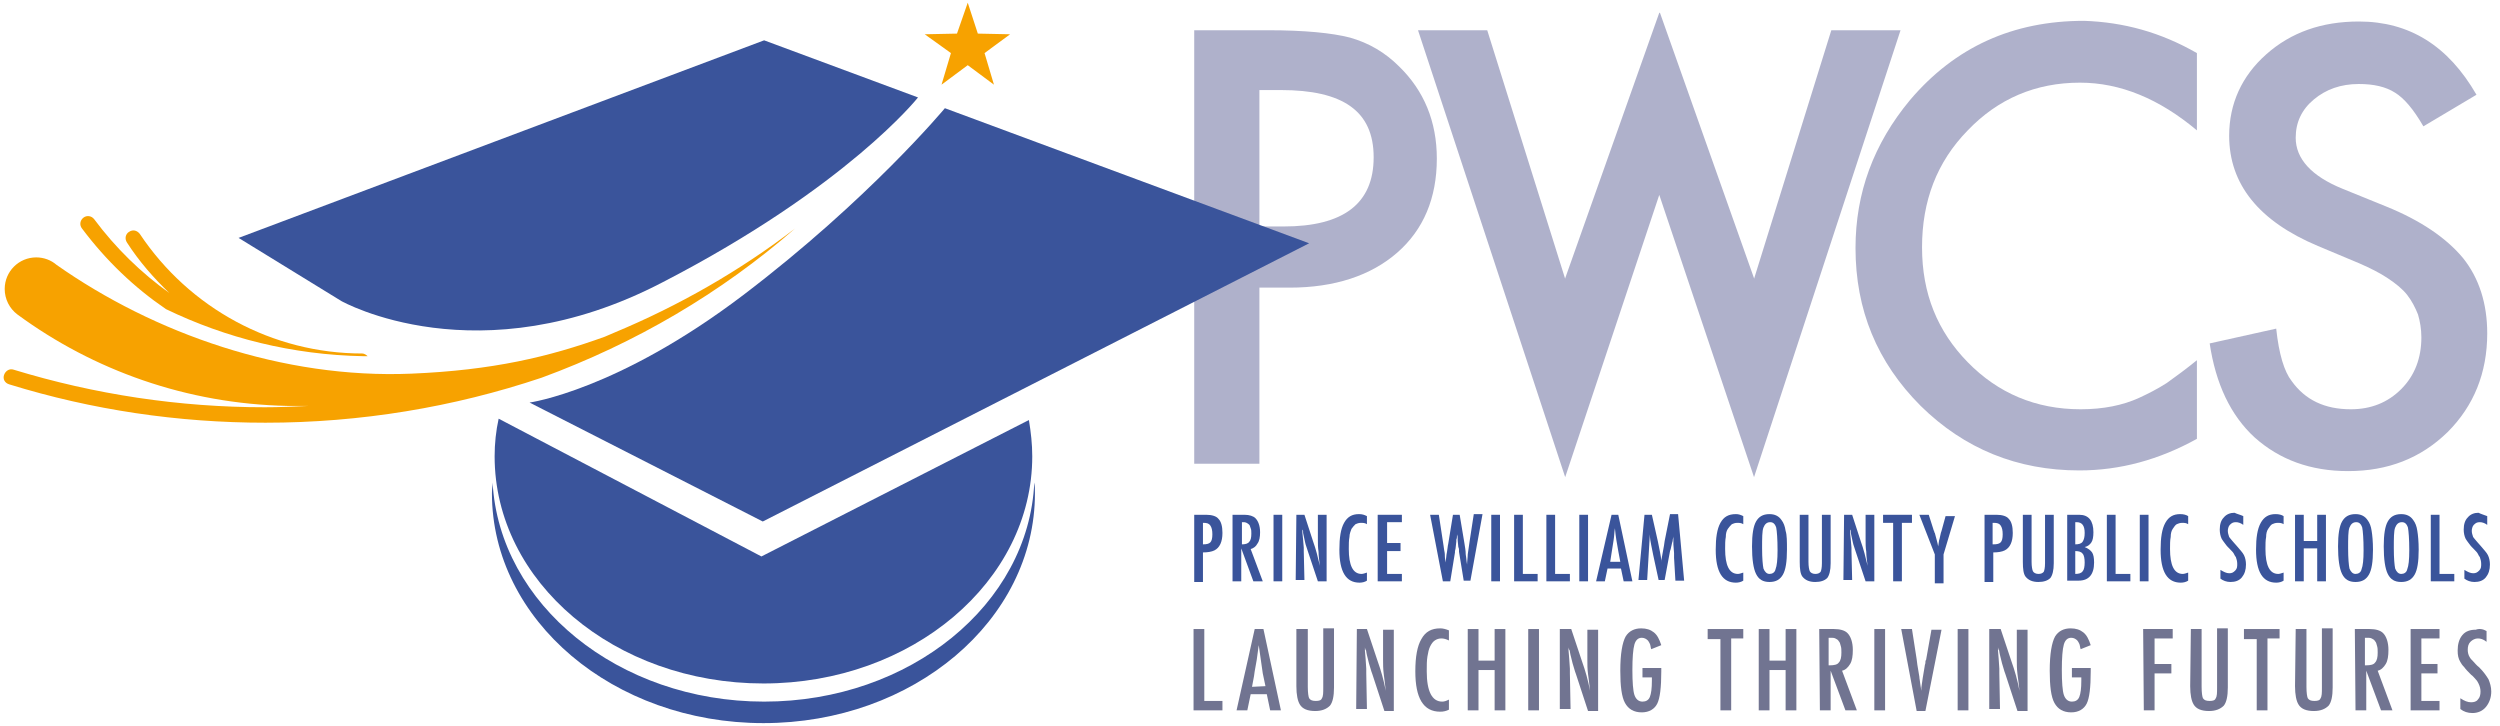 <svg width="372" height="108" viewBox="0 0 372 108" fill="none" xmlns="http://www.w3.org/2000/svg">
<path d="M187.4 42.8V69H177.7V4.5H188.7C194.1 4.5 198.2 4.9 200.9 5.6C203.7 6.4 206.1 7.8 208.2 9.9C211.9 13.5 213.8 18.1 213.8 23.6C213.8 29.5 211.8 34.2 207.9 37.6C204 41 198.6 42.8 191.9 42.8H187.4ZM187.4 33.7H191C199.9 33.7 204.4 30.3 204.4 23.4C204.4 16.5 199.8 13.4 190.6 13.4H187.4V33.7Z" fill="#AFB1CB"/>
<path d="M368.5 14.1L360.6 18.8C359.1 16.2 357.7 14.6 356.4 13.8C355 12.9 353.2 12.5 351 12.5C348.3 12.5 346.1 13.3 344.3 14.8C342.5 16.3 341.6 18.2 341.6 20.5C341.6 23.6 343.9 26.2 348.6 28.1L355 30.7C360.2 32.8 364 35.4 366.5 38.4C368.9 41.4 370.1 45.2 370.1 49.6C370.1 55.5 368.1 60.4 364.2 64.3C360.2 68.2 355.3 70.1 349.4 70.1C343.8 70.1 339.2 68.4 335.5 65.1C331.9 61.8 329.7 57.1 328.8 51.1L338.7 48.9C339.1 52.7 339.9 55.3 341 56.7C343 59.5 345.9 60.9 349.8 60.9C352.8 60.9 355.3 59.9 357.3 57.9C359.3 55.9 360.3 53.3 360.3 50.2C360.3 49 360.1 47.8 359.8 46.8C359.4 45.8 358.9 44.8 358.2 43.9C357.5 43 356.5 42.2 355.3 41.4C354.1 40.6 352.7 39.9 351.1 39.2L344.9 36.6C336.1 32.9 331.7 27.4 331.7 20.2C331.7 15.4 333.6 11.3 337.2 8.1C340.9 4.8 345.5 3.2 351 3.2C358.5 3.2 364.3 6.8 368.5 14.1Z" fill="#AFB1CB"/>
<path d="M272.5 4.5L261 41.5V41.4L247 1.9H246.9L232.9 41.4V41.6V41.5L221.3 4.5H211L232.9 71L246.9 29L261 71V70.8V71L282.8 4.5H272.5Z" fill="#AFB1CB"/>
<path d="M326.9 7.9V19.4C321.3 14.7 315.5 12.3 309.5 12.3C302.9 12.3 297.3 14.7 292.8 19.4C288.2 24.1 286 29.9 286 36.8C286 43.7 288.3 49.3 292.8 53.9C297.3 58.5 302.9 60.9 309.6 60.9C313 60.9 315.9 60.3 318.3 59.2C319.6 58.6 321 57.9 322.4 57C323.8 56 325.3 54.9 326.9 53.6V65.3C321.3 68.4 315.5 70 309.4 70C300.2 70 292.3 66.8 285.8 60.4C279.3 53.9 276.1 46.1 276.1 36.9C276.1 28.7 278.8 21.4 284.2 14.9C290.9 7 299.5 3.1 310.1 3.1C316 3.3 321.5 4.8 326.9 7.9Z" fill="#AFB1CB"/>
<path d="M177.7 76.6H179.5C180.3 76.6 181 76.8 181.3 77.2C181.7 77.6 181.9 78.3 181.9 79.3C181.9 80.6 181.5 81.5 180.7 81.9C180.3 82.1 179.7 82.2 179 82.2V86.6H177.7V76.6ZM179 81C179.6 81 179.9 80.9 180.1 80.7C180.3 80.5 180.4 80.1 180.4 79.5C180.4 78.9 180.3 78.5 180.1 78.2C179.9 77.9 179.6 77.8 179.1 77.8H179V81Z" fill="#3A549B"/>
<path d="M183.4 76.6H185.2C185.9 76.6 186.5 76.8 186.8 77.1C187.2 77.5 187.5 78.2 187.5 79.2C187.5 79.9 187.4 80.5 187.1 80.9C186.9 81.3 186.5 81.6 186.1 81.7L187.9 86.5H186.5L184.7 81.6V86.5H183.4V76.6ZM184.8 81C185.3 81 185.7 80.9 185.9 80.6C186.1 80.4 186.2 80 186.2 79.4C186.2 79.1 186.2 78.8 186.1 78.6C186 78.4 186 78.2 185.9 78.1C185.8 78 185.7 77.9 185.5 77.8C185.3 77.7 185.2 77.7 185 77.7H184.8V81Z" fill="#3A549B"/>
<path d="M189.5 76.6H190.8V86.5H189.5V76.6Z" fill="#3A549B"/>
<path d="M192.9 76.6H194.1L195.4 80.6C195.8 81.7 196.1 82.9 196.4 84.2C196.3 83.4 196.2 82.7 196.2 82.1C196.1 81.5 196.1 80.9 196.1 80.3V76.6H197.4V86.5H196.1L194.6 82C194.5 81.6 194.3 81.2 194.2 80.7C194.1 80.3 194 79.8 193.9 79.3C193.9 79.2 193.9 79.2 193.9 79.1C193.9 79 193.9 78.9 193.8 78.8C193.8 78.9 193.8 79 193.8 79.1C193.8 79.2 193.8 79.2 193.8 79.3L193.9 80.3L194 81.5C194 81.6 194 81.7 194 81.7C194 81.8 194 81.9 194 82L194.1 86.3H192.8L192.9 76.6Z" fill="#3A549B"/>
<path d="M203.4 76.8V78C203.1 77.8 202.8 77.8 202.5 77.8C202.2 77.8 201.9 77.9 201.7 78C201.5 78.2 201.3 78.4 201.1 78.7C201 79 200.8 79.4 200.8 79.9C200.7 80.4 200.7 81 200.7 81.7C200.7 84.1 201.3 85.4 202.6 85.4C202.8 85.4 203.1 85.3 203.4 85.2V86.4C203.1 86.6 202.7 86.7 202.3 86.7C200.3 86.7 199.3 85.1 199.3 81.8C199.3 80 199.5 78.7 200 77.8C200.5 76.9 201.2 76.5 202.2 76.5C202.7 76.5 203 76.6 203.4 76.8Z" fill="#3A549B"/>
<path d="M205 76.6H208.6V77.7H206.4V80.8H208.4V82H206.4V85.4H208.6V86.5H205V76.6Z" fill="#3A549B"/>
<path d="M212.8 76.6H214.1L214.8 81.2L214.9 81.9C215 82.3 215 82.6 215 82.9L215.1 83.7V83.8C215.1 83.9 215.1 83.9 215.1 84V83.7C215.2 83.1 215.2 82.6 215.3 82.2C215.4 81.7 215.4 81.3 215.5 80.9L216.2 76.6H217.2L217.9 80.8C218 81.4 218.1 82 218.1 82.5C218.2 83 218.2 83.5 218.3 84C218.3 83.5 218.4 83 218.4 82.5C218.5 82 218.5 81.6 218.6 81.1L218.7 80.4L219.3 76.5H220.6L218.8 86.4H217.8L217.1 82.1C217.1 82.1 217.1 82 217.1 81.9C217.1 81.8 217.1 81.6 217 81.4L216.9 80.4C216.9 80.3 216.9 80.2 216.9 80.1C216.9 79.9 216.9 79.8 216.8 79.5V79.1C216.8 79.2 216.8 79.3 216.8 79.4C216.8 79.5 216.8 79.5 216.8 79.6C216.8 79.9 216.8 80.1 216.7 80.3C216.7 80.5 216.7 80.6 216.7 80.6L216.6 81.5C216.6 81.7 216.5 81.9 216.5 82C216.5 82.1 216.5 82.2 216.5 82.2L215.8 86.5H214.7L212.8 76.6Z" fill="#3A549B"/>
<path d="M221.9 76.6H223.2V86.5H221.9V76.6Z" fill="#3A549B"/>
<path d="M225.3 76.6H226.6V85.4H228.8V86.5H225.3V76.6Z" fill="#3A549B"/>
<path d="M230.1 76.6H231.4V85.4H233.6V86.5H230.1V76.6Z" fill="#3A549B"/>
<path d="M235 76.6H236.3V86.5H235V76.6Z" fill="#3A549B"/>
<path d="M239.8 76.6H240.8L242.9 86.5H241.6L241.2 84.6H239.2L238.8 86.5H237.5L239.8 76.6ZM241.1 83.6L240.8 82C240.6 80.9 240.4 79.8 240.3 78.6C240.2 79.2 240.2 79.8 240.1 80.4C240 81 239.9 81.7 239.8 82.3L239.6 83.6H241.1Z" fill="#3A549B"/>
<path d="M244.7 76.6H245.8L246.7 80.6C246.8 81.1 246.9 81.6 247 82.1C247.1 82.6 247.2 83.1 247.2 83.7C247.2 83.6 247.2 83.6 247.2 83.5C247.2 83.4 247.2 83.4 247.2 83.4L247.4 82.3L247.6 81.2L247.7 80.5L248.5 76.5H249.7L250.6 86.4H249.3L249.1 83C249.1 82.8 249.1 82.7 249.1 82.6C249.1 82.5 249.1 82.4 249.1 82.3L249 81V79.8C249 79.8 249 79.8 249 79.7C249 79.6 249 79.6 249 79.6V79.8C249 80 248.9 80.2 248.9 80.4C248.9 80.6 248.8 80.7 248.8 80.8L248.6 81.7L248.5 82L247.7 86.3H246.8L246 82.6C245.9 82.1 245.8 81.6 245.7 81.1C245.6 80.6 245.5 80.1 245.5 79.5L245.1 86.3H243.8L244.7 76.6Z" fill="#3A549B"/>
<path d="M259.4 76.8V78C259.1 77.8 258.8 77.8 258.5 77.8C258.2 77.8 257.9 77.9 257.7 78C257.5 78.2 257.3 78.4 257.1 78.7C256.9 79 256.8 79.4 256.8 79.9C256.7 80.4 256.7 81 256.7 81.7C256.7 84.1 257.3 85.4 258.6 85.4C258.8 85.4 259.1 85.3 259.4 85.2V86.4C259.1 86.6 258.7 86.7 258.3 86.7C256.3 86.7 255.3 85.1 255.3 81.8C255.3 80 255.5 78.7 256 77.8C256.5 76.9 257.2 76.5 258.3 76.5C258.7 76.5 259 76.6 259.4 76.8Z" fill="#3A549B"/>
<path d="M265.9 81.8C265.9 83.6 265.7 84.8 265.3 85.5C264.9 86.2 264.3 86.6 263.3 86.6C262.3 86.6 261.7 86.2 261.3 85.4C260.9 84.6 260.7 83.2 260.7 81.3C260.7 79.5 260.9 78.3 261.3 77.6C261.7 76.9 262.3 76.5 263.3 76.5C264.1 76.5 264.7 76.8 265.1 77.4C265.4 77.8 265.6 78.3 265.7 79C265.9 79.6 265.9 80.6 265.9 81.8ZM264.5 81.9C264.5 80.2 264.4 79 264.3 78.5C264.1 77.9 263.8 77.7 263.4 77.7C262.9 77.7 262.6 78 262.4 78.5C262.2 79 262.2 80.1 262.2 81.6C262.2 83.1 262.3 84.1 262.4 84.6C262.6 85.1 262.9 85.4 263.3 85.4C263.7 85.4 264.1 85.2 264.2 84.7C264.4 84.2 264.5 83.3 264.5 81.9Z" fill="#3A549B"/>
<path d="M267.8 76.6H269.1V83.6C269.1 84.3 269.2 84.8 269.3 85C269.4 85.2 269.7 85.4 270.1 85.4C270.5 85.4 270.7 85.3 270.9 85.1C271 84.9 271.1 84.5 271.1 83.8V76.6H272.4V83.8C272.4 84.9 272.2 85.6 271.9 86C271.5 86.4 270.9 86.6 270.1 86.6C269.2 86.6 268.6 86.3 268.2 85.8C267.9 85.4 267.8 84.7 267.8 83.6V76.6Z" fill="#3A549B"/>
<path d="M274.4 76.6H275.6L276.9 80.6C277.3 81.7 277.6 82.9 277.9 84.2C277.8 83.4 277.7 82.7 277.7 82.1C277.6 81.5 277.6 80.9 277.6 80.3V76.6H278.9V86.5H277.6L276.1 82C276 81.6 275.8 81.2 275.7 80.7C275.6 80.3 275.5 79.8 275.4 79.3C275.4 79.2 275.4 79.2 275.4 79.1C275.4 79 275.4 78.9 275.3 78.8C275.3 78.9 275.3 79 275.3 79.1C275.3 79.2 275.3 79.2 275.3 79.3L275.4 80.3L275.5 81.5C275.5 81.6 275.5 81.7 275.5 81.7C275.5 81.8 275.5 81.9 275.5 82L275.6 86.3H274.3L274.4 76.6Z" fill="#3A549B"/>
<path d="M280.2 76.6H284.5V77.8H283V86.5H281.7V77.8H280.2V76.6Z" fill="#3A549B"/>
<path d="M285.6 76.6H287L287.7 78.8C287.7 78.9 287.7 78.9 287.8 79C287.8 79.1 287.8 79.2 287.9 79.3C288.1 80.1 288.3 80.7 288.4 81.3C288.5 80.8 288.5 80.4 288.6 80.2L288.8 79.3L288.9 79L289.5 76.8H290.9L289.2 82.5V86.8H287.9V82.5L285.6 76.6Z" fill="#3A549B"/>
<path d="M295.3 76.6H297.1C297.9 76.6 298.6 76.8 298.9 77.2C299.3 77.6 299.5 78.3 299.5 79.3C299.5 80.6 299.1 81.5 298.3 81.9C297.9 82.1 297.3 82.2 296.6 82.2V86.6H295.3V76.6ZM296.6 81C297.2 81 297.5 80.9 297.7 80.7C297.9 80.5 298 80.1 298 79.5C298 78.9 297.9 78.5 297.7 78.2C297.5 77.9 297.2 77.8 296.7 77.8H296.5V81H296.6Z" fill="#3A549B"/>
<path d="M301 76.6H302.3V83.6C302.3 84.3 302.4 84.8 302.5 85C302.6 85.2 302.9 85.4 303.3 85.4C303.7 85.4 303.9 85.3 304.1 85.1C304.2 84.9 304.3 84.5 304.3 83.8V76.6H305.6V83.8C305.6 84.9 305.4 85.6 305.1 86C304.7 86.4 304.1 86.6 303.3 86.6C302.4 86.6 301.8 86.3 301.4 85.8C301.1 85.4 301 84.7 301 83.6V76.6Z" fill="#3A549B"/>
<path d="M307.6 76.6H309.4C310.8 76.6 311.5 77.5 311.5 79.2C311.5 79.9 311.4 80.4 311.2 80.7C311 81 310.7 81.3 310.2 81.4C310.7 81.6 311.1 81.9 311.3 82.2C311.5 82.5 311.6 83 311.6 83.7C311.6 85.5 310.8 86.4 309.3 86.4H307.6V76.6ZM308.8 81C309.3 81 309.7 80.9 309.9 80.6C310.1 80.3 310.2 79.9 310.2 79.3C310.2 78.2 309.8 77.7 309 77.7H308.9H308.8V81ZM308.8 85.4C309.3 85.4 309.7 85.3 309.9 85C310.1 84.8 310.2 84.3 310.2 83.7C310.2 83.1 310.1 82.6 309.9 82.4C309.7 82.1 309.3 82 308.8 82V85.4Z" fill="#3A549B"/>
<path d="M313.5 76.6H314.8V85.4H317V86.5H313.5V76.6Z" fill="#3A549B"/>
<path d="M318.4 76.6H319.7V86.5H318.4V76.6Z" fill="#3A549B"/>
<path d="M325.6 76.8V78C325.3 77.8 325 77.8 324.7 77.8C324.4 77.8 324.1 77.9 323.9 78C323.7 78.1 323.5 78.4 323.3 78.7C323.1 79 323 79.4 323 79.9C322.9 80.4 322.9 81 322.9 81.7C322.9 84.1 323.5 85.4 324.8 85.4C325 85.4 325.3 85.3 325.6 85.2V86.4C325.3 86.6 324.9 86.7 324.5 86.7C322.5 86.7 321.5 85.1 321.5 81.8C321.5 80 321.7 78.7 322.2 77.8C322.7 76.9 323.4 76.5 324.4 76.5C324.9 76.5 325.3 76.6 325.6 76.8Z" fill="#3A549B"/>
<path d="M333.8 76.8V78.1C333.4 77.8 333 77.7 332.7 77.7C332.3 77.7 332.1 77.8 331.8 78.1C331.6 78.3 331.5 78.7 331.5 79C331.5 79.3 331.6 79.6 331.7 79.9C331.8 80 331.9 80.2 332.1 80.4C332.3 80.6 332.5 80.9 332.8 81.2C333.3 81.8 333.7 82.2 333.9 82.6C334.1 83 334.2 83.5 334.2 84C334.2 84.8 334 85.4 333.6 85.9C333.2 86.4 332.6 86.6 331.9 86.6C331.3 86.6 330.8 86.4 330.4 86.1V84.8C330.9 85.1 331.3 85.3 331.7 85.3C332.1 85.3 332.3 85.2 332.6 84.9C332.9 84.6 332.9 84.3 332.9 83.9C332.9 83.5 332.8 83.2 332.7 82.9C332.6 82.8 332.5 82.6 332.4 82.4C332.3 82.2 332.1 82 331.9 81.8C331.6 81.5 331.3 81.2 331.1 80.9C330.9 80.6 330.7 80.4 330.6 80.2C330.4 79.8 330.3 79.3 330.3 78.8C330.3 78 330.5 77.4 330.9 77C331.3 76.5 331.9 76.3 332.5 76.3C332.9 76.5 333.4 76.6 333.8 76.8Z" fill="#3A549B"/>
<path d="M339.8 76.8V78C339.5 77.8 339.2 77.8 338.9 77.8C338.6 77.8 338.3 77.9 338.1 78C337.9 78.1 337.7 78.4 337.5 78.7C337.3 79 337.2 79.4 337.2 79.9C337.1 80.4 337.1 81 337.1 81.7C337.1 84.1 337.7 85.4 339 85.4C339.2 85.4 339.5 85.3 339.8 85.2V86.4C339.5 86.6 339.1 86.7 338.7 86.7C336.7 86.7 335.7 85.1 335.7 81.8C335.7 80 335.9 78.7 336.4 77.8C336.9 76.9 337.6 76.5 338.6 76.5C339.1 76.5 339.5 76.6 339.8 76.8Z" fill="#3A549B"/>
<path d="M341.5 76.6H342.8V80.5H344.8V76.6H346.1V86.5H344.8V81.6H342.8V86.5H341.5V76.6Z" fill="#3A549B"/>
<path d="M353.1 81.8C353.1 83.6 352.9 84.8 352.5 85.5C352.1 86.2 351.5 86.6 350.5 86.6C349.5 86.6 348.9 86.2 348.5 85.4C348.1 84.6 347.9 83.2 347.9 81.3C347.9 79.5 348.1 78.3 348.5 77.6C348.9 76.9 349.5 76.5 350.5 76.5C351.3 76.5 351.9 76.8 352.3 77.4C352.6 77.8 352.8 78.3 352.9 79C353 79.6 353.1 80.6 353.1 81.8ZM351.7 81.9C351.7 80.2 351.6 79 351.5 78.5C351.3 77.9 351 77.7 350.6 77.7C350.1 77.7 349.8 78 349.6 78.5C349.4 79 349.4 80.1 349.4 81.6C349.4 83.1 349.5 84.1 349.6 84.6C349.8 85.1 350.1 85.4 350.5 85.4C350.9 85.4 351.3 85.2 351.4 84.7C351.6 84.2 351.7 83.3 351.7 81.9Z" fill="#3A549B"/>
<path d="M359.9 81.8C359.9 83.6 359.7 84.8 359.3 85.5C358.9 86.2 358.3 86.6 357.3 86.6C356.3 86.6 355.7 86.2 355.3 85.4C354.9 84.6 354.7 83.2 354.7 81.3C354.7 79.5 354.9 78.3 355.3 77.6C355.7 76.9 356.3 76.5 357.3 76.5C358.1 76.5 358.7 76.8 359.1 77.4C359.4 77.8 359.6 78.3 359.7 79C359.8 79.6 359.9 80.6 359.9 81.8ZM358.5 81.9C358.5 80.2 358.4 79 358.3 78.5C358.1 77.9 357.8 77.7 357.4 77.7C356.9 77.7 356.6 78 356.4 78.5C356.2 79 356.2 80.1 356.2 81.6C356.2 83.1 356.3 84.1 356.4 84.6C356.6 85.1 356.9 85.4 357.3 85.4C357.7 85.4 358.1 85.2 358.2 84.7C358.4 84.2 358.5 83.3 358.5 81.9Z" fill="#3A549B"/>
<path d="M361.7 76.6H363V85.4H365.2V86.5H361.7V76.6Z" fill="#3A549B"/>
<path d="M370.1 76.8V78.1C369.7 77.8 369.3 77.7 369 77.7C368.6 77.7 368.4 77.8 368.1 78.1C367.9 78.3 367.8 78.7 367.8 79C367.8 79.3 367.9 79.6 368 79.9C368.1 80 368.2 80.2 368.4 80.4C368.6 80.6 368.8 80.9 369.1 81.2C369.6 81.8 370 82.2 370.2 82.6C370.4 83 370.5 83.5 370.5 84C370.5 84.8 370.3 85.4 369.9 85.9C369.5 86.4 368.9 86.6 368.2 86.6C367.6 86.6 367.1 86.4 366.7 86.1V84.8C367.2 85.1 367.6 85.3 368 85.3C368.4 85.3 368.6 85.2 368.9 84.9C369.2 84.6 369.2 84.3 369.2 83.9C369.2 83.5 369.1 83.2 369 82.9C368.9 82.8 368.8 82.6 368.7 82.4C368.6 82.2 368.4 82 368.2 81.8C367.9 81.5 367.6 81.2 367.4 80.9C367.2 80.6 367 80.4 366.9 80.2C366.7 79.8 366.6 79.3 366.6 78.8C366.6 78 366.8 77.4 367.2 77C367.6 76.5 368.2 76.3 368.8 76.3C369.2 76.5 369.6 76.6 370.1 76.8Z" fill="#3A549B"/>
<path d="M177.6 93.6H179.2V104.3H181.9V105.7H177.6V93.6Z" fill="#717491"/>
<path d="M186.7 93.6H188L190.6 105.7H189L188.5 103.3H186.1L185.6 105.7H184L186.7 93.6ZM188.3 102.1L187.9 100.2C187.7 98.9 187.5 97.5 187.3 96C187.2 96.7 187.1 97.5 187 98.2C186.9 98.9 186.7 99.7 186.6 100.6L186.3 102.2L188.3 102.1Z" fill="#717491"/>
<path d="M193 93.6H194.6V102.2C194.6 103.1 194.7 103.7 194.8 103.9C195 104.2 195.3 104.3 195.8 104.3C196.3 104.3 196.6 104.2 196.7 103.9C196.9 103.6 196.9 103.1 196.9 102.3V93.5H198.5V102.3C198.5 103.6 198.3 104.5 197.9 105C197.4 105.5 196.7 105.8 195.7 105.8C194.6 105.8 193.8 105.5 193.4 104.8C193.1 104.3 192.9 103.4 192.9 102.1V93.6H193Z" fill="#717491"/>
<path d="M201.9 93.6H203.4L205 98.4C205.5 99.8 205.9 101.2 206.2 102.8C206.1 101.9 206 101 205.9 100.3C205.8 99.5 205.8 98.8 205.8 98.2V93.7H207.4V105.8H206L204.2 100.3C204 99.8 203.9 99.3 203.7 98.7C203.6 98.2 203.4 97.6 203.3 97C203.3 96.9 203.3 96.8 203.2 96.7C203.2 96.6 203.1 96.5 203.1 96.3C203.1 96.4 203.1 96.6 203.1 96.6C203.1 96.7 203.1 96.8 203.1 96.8L203.2 98L203.3 99.5C203.3 99.6 203.3 99.7 203.3 99.8C203.3 99.9 203.3 100.1 203.3 100.2L203.4 105.5H201.8L201.9 93.6Z" fill="#717491"/>
<path d="M215.6 93.8V95.3C215.2 95.1 214.8 95 214.5 95C214.1 95 213.8 95.1 213.5 95.3C213.2 95.5 213 95.8 212.8 96.2C212.6 96.6 212.5 97.1 212.4 97.7C212.3 98.3 212.3 99 212.3 99.9C212.3 102.9 213.1 104.4 214.6 104.4C214.9 104.4 215.2 104.3 215.6 104.1V105.6C215.2 105.8 214.8 105.9 214.3 105.9C211.8 105.9 210.6 103.9 210.6 99.9C210.6 97.7 210.9 96.1 211.5 95.1C212.1 94 213 93.5 214.3 93.5C214.7 93.5 215.1 93.6 215.6 93.8Z" fill="#717491"/>
<path d="M218.4 93.6H220V98.3H222.4V93.6H224V105.7H222.4V99.7H220V105.7H218.4V93.6Z" fill="#717491"/>
<path d="M227.4 93.6H229V105.7H227.4V93.6Z" fill="#717491"/>
<path d="M232.3 93.6H233.8L235.4 98.4C235.9 99.8 236.3 101.2 236.6 102.8C236.5 101.9 236.4 101 236.3 100.3C236.2 99.6 236.2 98.8 236.2 98.2V93.7H237.8V105.8H236.3L234.5 100.3C234.3 99.8 234.2 99.3 234 98.7C233.9 98.2 233.7 97.6 233.6 97C233.6 96.9 233.6 96.8 233.5 96.7C233.5 96.6 233.4 96.5 233.4 96.3C233.4 96.4 233.4 96.6 233.4 96.6C233.4 96.7 233.4 96.8 233.4 96.8L233.5 98L233.6 99.5C233.6 99.6 233.6 99.7 233.6 99.8C233.6 99.9 233.6 100.1 233.6 100.2L233.7 105.5H232.1V93.6H232.3Z" fill="#717491"/>
<path d="M244.2 99.4H247.2V99.9C247.2 102.3 247 103.9 246.6 104.7C246.2 105.5 245.4 106 244.3 106C243.1 106 242.3 105.5 241.8 104.6C241.3 103.7 241.1 102.1 241.1 99.8C241.1 97.3 241.4 95.6 241.9 94.7C242.4 93.9 243.2 93.5 244.2 93.5C245 93.5 245.6 93.7 246.1 94.1C246.6 94.5 246.9 95.1 247.2 96L245.7 96.6C245.6 96.3 245.6 96 245.5 95.8C245.4 95.6 245.3 95.4 245.2 95.3C245 95.1 244.7 94.9 244.3 94.9C243.8 94.9 243.4 95.2 243.2 95.9C243 96.6 242.9 97.9 242.9 99.7C242.9 101.5 243 102.8 243.2 103.4C243.4 104 243.8 104.4 244.4 104.4C244.9 104.4 245.3 104.2 245.5 103.7C245.7 103.2 245.8 102.4 245.8 101.3V101V100.8H244.4V99.4H244.2Z" fill="#717491"/>
<path d="M254.1 93.6H259.4V95H257.6V105.7H256V95.1H254.1V93.6Z" fill="#717491"/>
<path d="M261.7 93.6H263.3V98.3H265.7V93.6H267.3V105.7H265.7V99.7H263.3V105.7H261.7V93.6Z" fill="#717491"/>
<path d="M270.7 93.6H272.9C273.8 93.6 274.5 93.8 274.9 94.2C275.4 94.7 275.7 95.6 275.7 96.7C275.7 97.6 275.6 98.3 275.3 98.8C275 99.3 274.6 99.7 274.1 99.8L276.3 105.7H274.6L272.4 99.8V105.7H270.8L270.7 93.6ZM272.3 99C272.9 99 273.4 98.9 273.6 98.6C273.9 98.3 274 97.8 274 97.1C274 96.7 274 96.4 273.9 96.1C273.8 95.8 273.8 95.6 273.6 95.4C273.5 95.2 273.3 95.1 273.1 95C272.9 94.9 272.7 94.9 272.4 94.9H272.1V99H272.3Z" fill="#717491"/>
<path d="M278.9 93.6H280.5V105.7H278.9V93.6Z" fill="#717491"/>
<path d="M282.9 93.6H284.5L285.2 98.1L285.3 98.9L285.6 100.7C285.6 101 285.7 101.3 285.7 101.5C285.7 101.7 285.8 102 285.8 102.2L285.9 102.8C285.9 102.7 285.9 102.6 285.9 102.5C285.9 102.4 285.9 102.3 285.9 102.3L286.1 100.9L286.4 99.1C286.4 98.9 286.5 98.8 286.5 98.6C286.5 98.4 286.5 98.3 286.6 98.2L287.4 93.7H288.9L286.5 105.8H285.2L282.9 93.6Z" fill="#717491"/>
<path d="M291.3 93.6H292.9V105.7H291.3V93.6Z" fill="#717491"/>
<path d="M296.2 93.6H297.7L299.3 98.4C299.8 99.8 300.2 101.2 300.5 102.8C300.4 101.9 300.3 101 300.2 100.3C300.1 99.5 300.1 98.8 300.1 98.2V93.7H301.7V105.8H300.2L298.4 100.3C298.2 99.8 298.1 99.3 297.9 98.7C297.8 98.2 297.6 97.6 297.5 97C297.5 96.9 297.5 96.8 297.4 96.7C297.4 96.6 297.3 96.5 297.3 96.3C297.3 96.4 297.3 96.6 297.3 96.6C297.3 96.7 297.3 96.8 297.3 96.8L297.4 98L297.5 99.5C297.5 99.6 297.5 99.7 297.5 99.8C297.5 99.9 297.5 100.1 297.5 100.2L297.6 105.5H296V93.6H296.2Z" fill="#717491"/>
<path d="M308.1 99.4H311.1V99.9C311.1 102.3 310.9 103.9 310.5 104.7C310.1 105.5 309.3 106 308.2 106C307 106 306.2 105.5 305.7 104.6C305.2 103.7 305 102.1 305 99.8C305 97.3 305.3 95.6 305.8 94.7C306.3 93.9 307.1 93.5 308.1 93.5C308.9 93.5 309.5 93.7 310 94.1C310.5 94.5 310.8 95.1 311.1 96L309.6 96.6C309.5 96.3 309.5 96 309.4 95.8C309.3 95.6 309.2 95.4 309.1 95.3C308.9 95.1 308.6 94.9 308.2 94.9C307.7 94.9 307.3 95.2 307.1 95.9C306.9 96.6 306.8 97.9 306.8 99.7C306.8 101.5 306.9 102.8 307.1 103.4C307.3 104 307.7 104.4 308.3 104.4C308.8 104.4 309.2 104.2 309.4 103.7C309.6 103.2 309.7 102.4 309.7 101.3V101V100.8H308.3V99.4H308.1Z" fill="#717491"/>
<path d="M318.9 93.6H323.3V95H320.6V98.8H323.1V100.2H320.6V105.7H319L318.9 93.6Z" fill="#717491"/>
<path d="M326 93.6H327.6V102.2C327.6 103.1 327.7 103.7 327.8 103.9C328 104.2 328.3 104.3 328.8 104.3C329.3 104.3 329.6 104.2 329.7 103.9C329.9 103.6 329.9 103.1 329.9 102.3V93.5H331.5V102.3C331.5 103.6 331.3 104.5 330.9 105C330.4 105.5 329.7 105.8 328.7 105.8C327.6 105.8 326.8 105.5 326.4 104.8C326.1 104.3 325.9 103.4 325.9 102.1L326 93.6Z" fill="#717491"/>
<path d="M333.9 93.6H339.2V95H337.4V105.7H335.8V95.1H333.9V93.6Z" fill="#717491"/>
<path d="M341.6 93.6H343.2V102.2C343.2 103.1 343.3 103.7 343.4 103.9C343.6 104.2 343.9 104.3 344.4 104.3C344.9 104.3 345.2 104.2 345.3 103.9C345.5 103.6 345.5 103.1 345.5 102.3V93.5H347.1V102.3C347.1 103.6 346.9 104.5 346.5 105C346 105.5 345.3 105.8 344.3 105.8C343.2 105.8 342.4 105.5 342 104.8C341.7 104.3 341.5 103.4 341.5 102.1L341.6 93.6Z" fill="#717491"/>
<path d="M350.4 93.6H352.6C353.5 93.6 354.2 93.8 354.6 94.2C355.1 94.7 355.4 95.6 355.4 96.7C355.4 97.6 355.3 98.3 355 98.8C354.7 99.3 354.3 99.7 353.8 99.8L356 105.7H354.3L352.1 99.8V105.7H350.5L350.4 93.6ZM352.1 99C352.7 99 353.2 98.9 353.4 98.6C353.7 98.3 353.8 97.8 353.8 97.1C353.8 96.7 353.8 96.4 353.7 96.1C353.6 95.8 353.6 95.6 353.4 95.4C353.3 95.2 353.1 95.1 352.9 95C352.7 94.9 352.5 94.9 352.2 94.9H351.9V99H352.1Z" fill="#717491"/>
<path d="M358.7 93.6H363V95H360.3V98.8H362.7V100.2H360.3V104.3H363V105.7H358.7V93.6Z" fill="#717491"/>
<path d="M370 93.9V95.5C369.5 95.1 369.1 95 368.7 95C368.3 95 367.9 95.2 367.6 95.5C367.3 95.8 367.2 96.2 367.2 96.7C367.2 97.1 367.3 97.5 367.5 97.8C367.6 98 367.8 98.2 368 98.4C368.2 98.6 368.5 99 368.9 99.3C369.6 100 370 100.6 370.3 101.1C370.5 101.6 370.7 102.2 370.7 102.9C370.7 103.8 370.4 104.6 369.9 105.2C369.4 105.8 368.7 106.1 367.9 106.1C367.2 106.1 366.6 105.9 366.1 105.5V103.9C366.7 104.3 367.2 104.5 367.7 104.5C368.1 104.5 368.5 104.4 368.7 104.1C369 103.8 369.1 103.4 369.1 102.9C369.1 102.5 369 102.1 368.8 101.7C368.7 101.5 368.6 101.3 368.4 101.1C368.2 100.9 368 100.6 367.7 100.4C367.3 100 366.9 99.6 366.7 99.3C366.4 99 366.2 98.7 366.1 98.5C365.8 98 365.7 97.5 365.7 96.8C365.7 95.9 365.9 95.1 366.4 94.5C366.9 93.9 367.6 93.7 368.4 93.7C368.9 93.5 369.5 93.6 370 93.9Z" fill="#717491"/>
<path d="M35.5 35.4L50.8 44.8C50.8 44.8 71.2 56.3 98.6 42C126.1 27.8 136.6 14.5 136.6 14.5L113.7 6L35.5 35.4Z" fill="#3A549B"/>
<path d="M140.6 16.1L194.8 36.2L113.5 77.6L78.8 59.9C78.8 59.9 91.9 58.1 110.6 43.9C129.3 29.7 140.6 16.1 140.6 16.1Z" fill="#3A549B"/>
<path d="M113.3 82.8L74.2 62.3C73.8 64.1 73.6 66 73.6 67.9C73.6 86.6 91.5 101.7 113.6 101.7C135.7 101.7 153.6 86.5 153.6 67.9C153.6 66.1 153.4 64.3 153.1 62.5L113.3 82.8Z" fill="#3A549B"/>
<path d="M113.7 104.4C92 104.4 74.3 89.9 73.3 71.8C73.3 72.3 73.2 72.8 73.2 73.4C73.2 92.3 91.3 107.6 113.6 107.6C135.9 107.6 154 92.3 154 73.4C154 72.9 154 72.3 153.9 71.8C153.1 89.9 135.4 104.4 113.7 104.4Z" fill="#3A549B"/>
<path d="M144 0.4L145.5 5L150.3 5.1L146.5 7.9L147.9 12.6L144 9.7L140.1 12.6L141.5 7.9L137.6 5.1L142.4 5L144 0.4Z" fill="#F7A200"/>
<path d="M54.7 53C54.5 52.8 54.2 52.6 53.9 52.6C40.6 52.6 28.2 45.9 20.8 34.8C20.4 34.3 19.8 34.1 19.2 34.5C18.7 34.8 18.5 35.5 18.9 36.1C20.7 38.9 22.9 41.4 25.2 43.6C21 40.6 17.2 36.9 14 32.6C13.6 32.1 12.9 32 12.4 32.4C11.9 32.8 11.8 33.5 12.2 34C15.8 38.8 20 42.8 24.7 46C33.6 50.3 43.5 52.8 54 53C54.2 53 54.4 53 54.7 53Z" fill="#F7A200"/>
<path d="M118.3 34C110.1 40.3 101 45.5 91.4 49.5C90.9 49.7 90.5 49.9 90 50.1C81.7 53.1 73.3 55.1 61.2 55.6C42.1 56.4 22.9 49.6 8.4 39.4C7.6 38.7 6.5 38.3 5.4 38.3C2.8 38.3 0.7 40.4 0.7 43C0.7 44.5 1.4 45.9 2.6 46.8C13.9 55.1 27.8 60.1 42.8 60.4C43.9 60.4 45 60.4 46 60.4C43.8 60.5 41.6 60.6 39.4 60.6C26.7 60.6 14.1 58.7 2 55C1.4 54.8 0.8 55.2 0.6 55.8C0.4 56.4 0.7 57 1.4 57.2C13.7 61 26.5 62.9 39.5 62.9C53.6 62.9 67.5 60.6 80.6 56.2C94.5 51.1 107.3 43.6 118.3 34Z" fill="#F7A200"/>
</svg>
